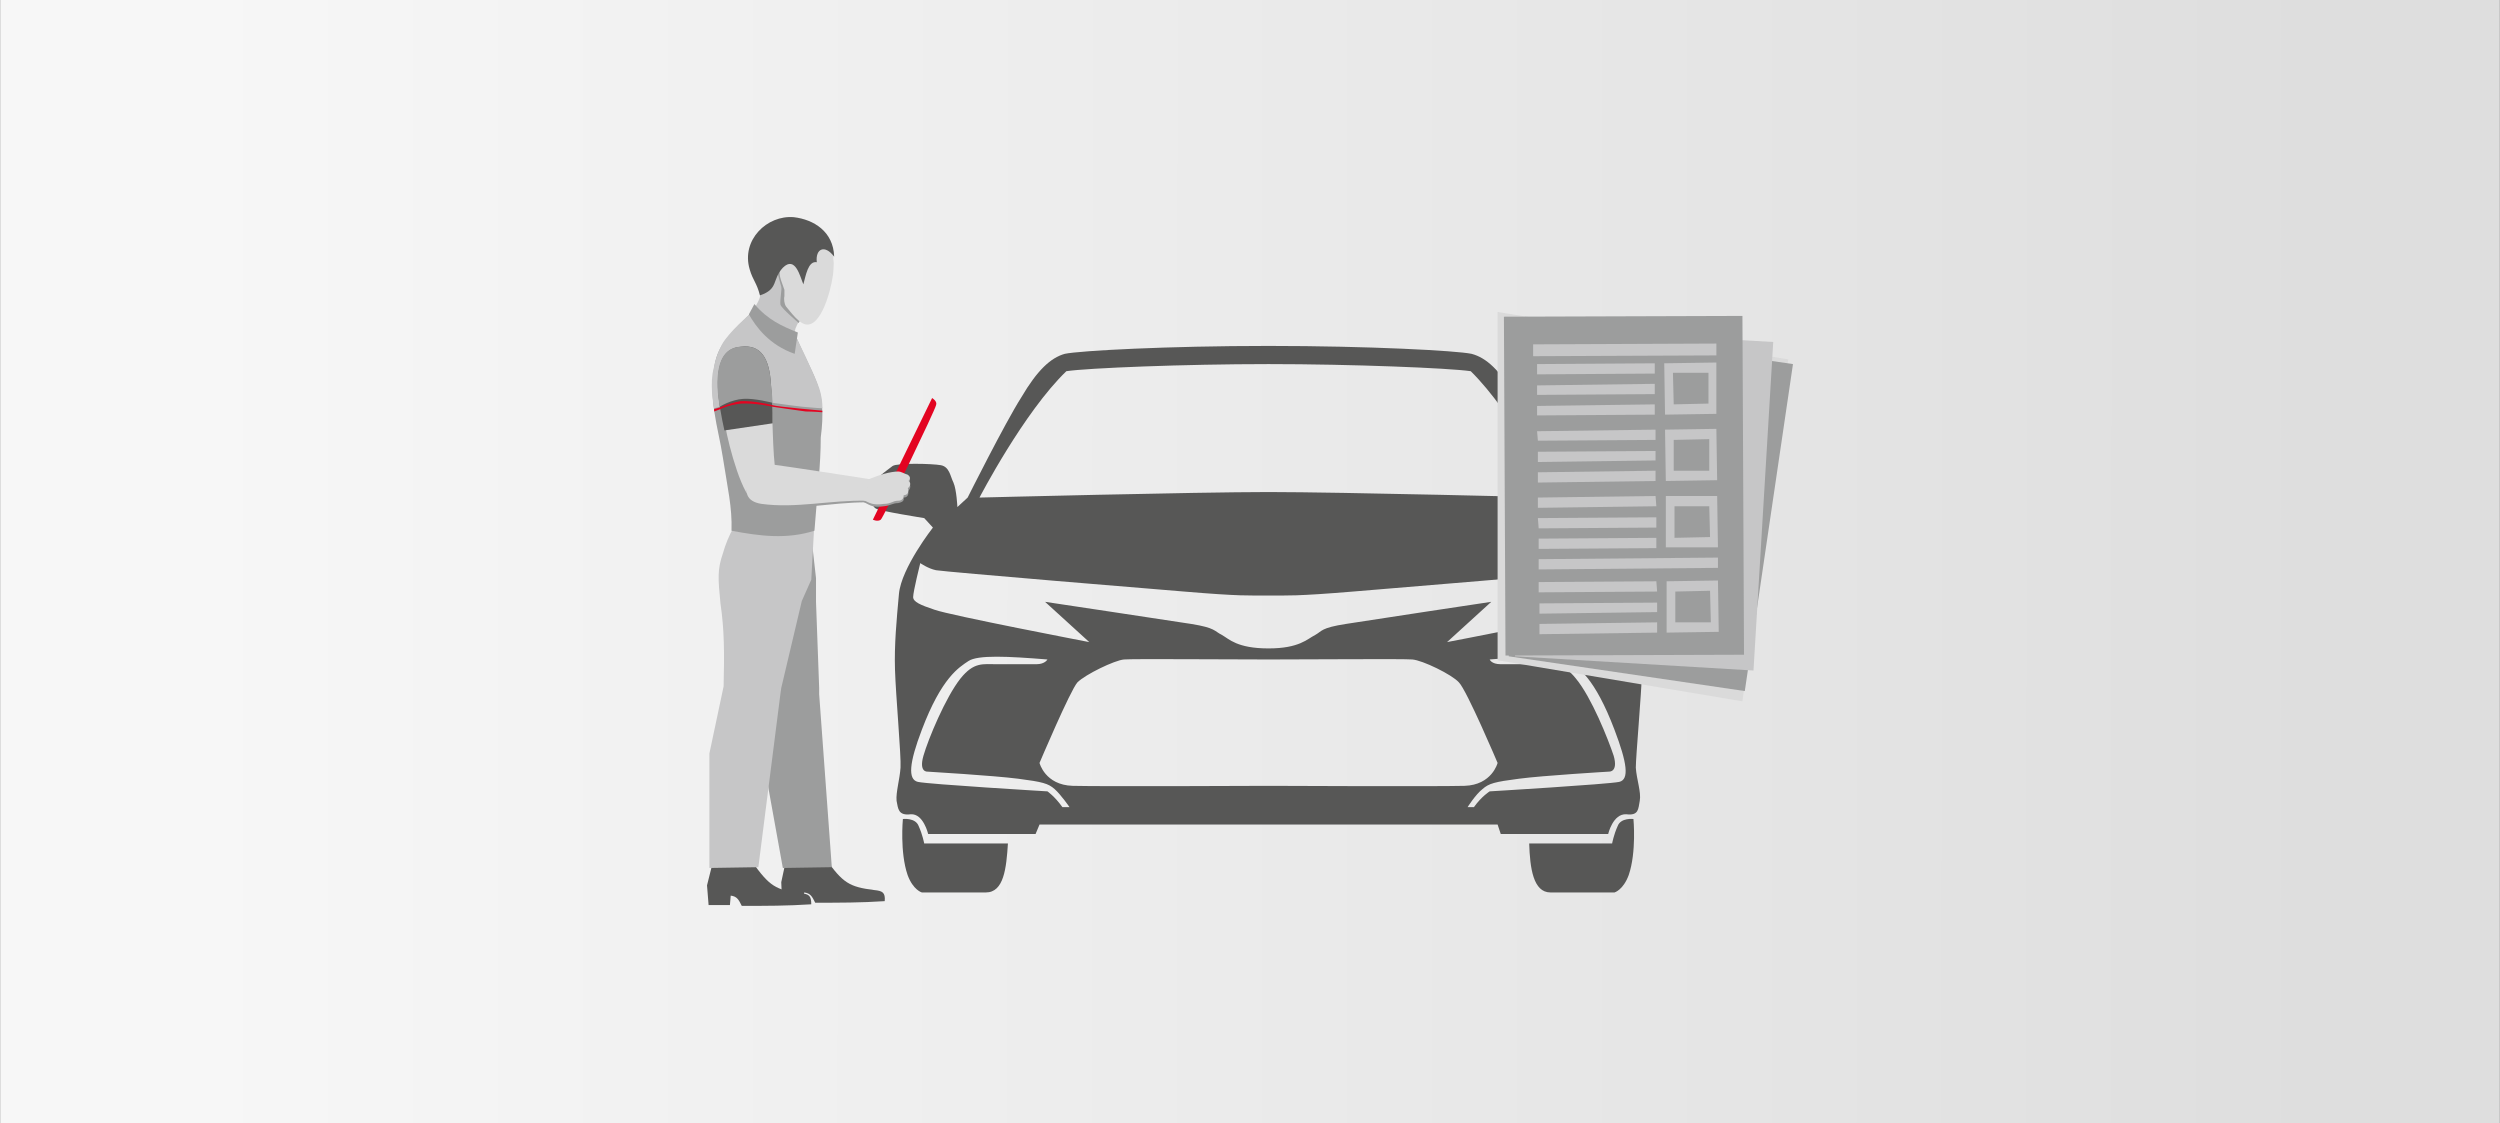<?xml version="1.0" encoding="UTF-8"?> <!-- Creator: CorelDRAW 2019 (64-Bit) --> <svg xmlns="http://www.w3.org/2000/svg" xmlns:xlink="http://www.w3.org/1999/xlink" xml:space="preserve" width="325px" height="146px" style="shape-rendering:geometricPrecision; text-rendering:geometricPrecision; image-rendering:optimizeQuality; fill-rule:evenodd; clip-rule:evenodd" viewBox="0 0 31650 14220"><rect x="0" y="0" width="31650" height="14220" fill="#333333" stroke="none"/> <defs> <style type="text/css"> <![CDATA[ .fil1 {fill:#575756;fill-rule:nonzero} .fil2 {fill:#9C9D9D;fill-rule:nonzero} .fil3 {fill:#C6C6C7;fill-rule:nonzero} .fil4 {fill:#DADADA;fill-rule:nonzero} .fil5 {fill:#E30421;fill-rule:nonzero} .fil0 {fill:url(#id0)} ]]> </style> <linearGradient id="id0" gradientUnits="userSpaceOnUse" x1="29420" y1="8180" x2="2540" y2="8170"> <stop offset="0" style="stop-opacity:1; stop-color:#DEDEDE"></stop> <stop offset="1" style="stop-opacity:1; stop-color:#F7F7F7"></stop> </linearGradient> </defs> <g id="Слой_x0020_1">  <g id="_2311059649776"> <rect class="fil0" width="31650" height="14220"></rect> <g> <path class="fil1" d="M21100 6200c-10,-110 -220,-250 -280,-300 -70,-40 -510,-30 -620,-10 -100,20 -120,140 -160,220 -40,90 -50,310 -50,310l-130 -120c0,0 -470,-940 -670,-1270 -200,-340 -370,-500 -560,-550 -190,-40 -1300,-100 -2570,-100 -1280,0 -2390,60 -2580,100 -180,50 -350,210 -550,550 -210,330 -680,1270 -680,1270l-130 120c0,0 -10,-220 -50,-310 -40,-80 -50,-200 -160,-220 -110,-20 -550,-30 -610,10 -60,50 -280,190 -280,300 -10,100 20,220 70,240 40,30 610,120 610,120l110 120c0,0 -400,510 -430,840 -30,330 -60,640 -50,960 10,330 80,1100 70,1240 -10,150 -60,310 -50,420 20,100 20,190 180,170 160,-10 220,250 220,250l1360 0 50 -120 2900 0 2900 0 40 120 1360 0c0,0 60,-260 230,-250 160,20 150,-70 170,-170 20,-110 -40,-270 -50,-420 0,-140 70,-910 80,-1240 10,-320 -20,-630 -50,-960 -30,-330 -430,-840 -430,-840l100 -120c0,0 570,-90 620,-120 40,-20 70,-140 70,-240zm-7600 -1500c260,-40 1500,-90 2560,-90 1050,0 2290,50 2560,90 530,520 1090,1600 1090,1600 0,0 -2740,-70 -3650,-70 -910,0 -3660,70 -3660,70 0,0 560,-1080 1100,-1600zm-50 5520c-100,-140 -190,-200 -190,-200 0,0 -1510,-90 -1640,-120 -130,-30 -110,-240 50,-660 250,-660 470,-790 590,-870 120,-80 500,-60 1000,-20 0,0 -30,60 -140,60l-500 0c-180,0 -290,-30 -460,180 -190,240 -410,770 -470,980 -60,210 50,200 50,200 0,0 840,50 1150,90 310,40 380,60 460,130 80,70 190,230 190,230l-90 0zm2610 -270c0,0 -2130,10 -2480,0 -350,-10 -420,-290 -420,-290 0,0 390,-920 480,-1020 100,-100 470,-280 590,-290 120,-10 1240,0 1830,0 590,0 1700,-10 1820,0 130,10 500,190 590,290 100,100 490,1020 490,1020 0,0 -70,280 -420,290 -350,10 -2480,0 -2480,0zm4440 -50c-140,30 -1640,120 -1640,120 0,0 -100,60 -200,200l-80 0c0,0 100,-160 190,-230 80,-70 150,-90 460,-130 300,-40 1140,-90 1140,-90 0,0 120,10 60,-200 -70,-210 -280,-740 -480,-980 -170,-210 -280,-180 -460,-180l-490 0c-120,0 -140,-60 -140,-60 490,-40 880,-60 1000,20 120,80 330,210 580,870 160,420 190,630 60,660zm-30 -2770c0,0 80,360 80,430 0,60 -80,100 -270,160 -180,70 -1960,410 -1960,410l560 -510c0,0 -1530,230 -1840,280 -320,50 -300,90 -390,140 -100,50 -200,170 -590,170 -400,0 -500,-120 -590,-170 -100,-50 -80,-90 -390,-140 -320,-50 -1850,-280 -1850,-280l560 510c0,0 -1770,-340 -1960,-410 -180,-60 -270,-100 -270,-160 0,-70 90,-430 90,-430 0,0 100,70 200,90 110,20 2880,250 3140,270 710,60 830,50 1070,50 230,0 350,10 1070,-50 260,-20 3020,-250 3130,-270 110,-20 210,-90 210,-90z"></path> <path class="fil1" d="M20480 10460c-50,110 -70,220 -70,220l-1050 0c10,310 50,620 270,620l810 0c0,0 110,-30 180,-220 100,-290 60,-710 60,-710 0,0 -160,-20 -200,90z"></path> <path class="fil1" d="M11630 10460c-40,-110 -200,-90 -200,-90 0,0 -40,420 60,710 70,190 180,220 180,220l810 0c230,0 260,-310 280,-620l-1060 0c0,0 -20,-110 -70,-220z"></path> <path class="fil1" d="M10450 10870c220,310 300,360 620,400 100,10 140,30 130,140 -300,20 -570,20 -880,20 -40,-80 -60,-120 -140,-130l-10 120 -270 0 -10 -250 60 -280 500 -20z"></path> <path class="fil2" d="M9300 7640c-150,-420 -80,-720 70,-1100l880 70 80 710 0 300 40 1090 0 80 160 2190 -620 10 -260 -1440 -20 -850c-90,-430 -200,-720 -330,-1060z"></path> <path class="fil1" d="M9520 10910c220,310 300,360 620,400 100,10 130,30 130,140 -310,20 -570,20 -880,20 -40,-80 -60,-120 -140,-130l-10 120 -270 0 -20 -250 70 -280 500 -20z"></path> <path class="fil3" d="M9120 7640c-30,-310 -40,-430 30,-630 70,-250 180,-410 320,-630l840 230 -40 730 -120 270 -260 1100 -10 70 -280 2200 -620 10 0 -1450 180 -850c10,-420 10,-710 -40,-1050z"></path> <path class="fil3" d="M9500 3970l400 490 90 -90c40,-80 70,-160 80,-210 60,-160 100,-110 270,-160l-420 -900 -270 290c-10,140 -10,220 -30,370 -10,40 -30,70 -50,110 -20,30 -40,60 -70,100z"></path> <path class="fil2" d="M9500 3970c-290,290 -400,400 -450,630 -90,460 40,800 100,1190 60,390 120,630 110,930 370,70 700,110 1050,0 40,-520 80,-840 80,-1180 80,-610 -80,-730 -310,-1270l-580 -300z"></path> <path class="fil4" d="M9180 5390c50,280 220,910 380,970 20,10 60,10 80,10 190,0 300,-220 250,-290l-70 -110c-40,-180 -40,-780 -60,-1090 -30,-340 -130,-500 -370,-480 -420,40 -260,710 -210,990z"></path> <path class="fil3" d="M9040 5170l70 -20c0,0 170,-90 260,-100 90,0 410,50 410,50 0,0 280,40 380,50 90,10 250,20 250,20 0,0 10,-140 -60,-310 -60,-160 -270,-590 -270,-590l-580 -300c0,0 -270,230 -360,390 -90,170 -100,290 -120,370 -30,210 20,440 20,440z"></path> <path class="fil1" d="M9170 5450l610 -90c0,-180 -10,-360 -20,-490 -20,-340 -130,-510 -380,-480 -440,30 -270,780 -210,1060z"></path> <path class="fil2" d="M9110 5150c0,0 140,-90 300,-100 140,-10 370,50 370,50 -10,-180 -10,-100 -20,-230 -20,-340 -130,-510 -380,-480 -340,10 -320,470 -270,760z"></path> <path class="fil5" d="M9040 5210l80 -30c0,0 90,-50 260,-70 180,-10 400,40 400,40 0,0 340,50 420,60 90,0 210,10 210,10l0 -20c0,0 -570,-50 -630,-70 -70,-20 -290,-60 -410,-50 -120,20 -260,80 -260,80l-70 20 0 30z"></path> <path class="fil2" d="M9850 3480c0,0 30,120 40,150 10,40 -20,170 -10,230 20,50 220,220 220,220l10 10 10 -20 80 -150 -130 -410 -150 -190c0,0 -100,70 -90,70 0,10 20,90 20,90z"></path> <path class="fil4" d="M10480 3020l50 120c10,40 20,80 20,150 10,40 0,90 0,130 0,120 -120,690 -330,690 -100,0 -210,-160 -270,-230 -20,-30 -30,-90 -20,-130l0 -80c-30,-90 -60,-150 -60,-210l-10 -120 130 -340 490 20z"></path> <path class="fil1" d="M10560 3250c-10,-320 -260,-470 -510,-500 -340,-30 -670,290 -560,660 40,140 90,170 130,330 240,-80 150,-200 290,-350 160,-160 220,120 260,210 30,-110 60,-300 170,-280 -20,-170 100,-230 220,-70z"></path> <path class="fil2" d="M9550 3850c170,200 350,280 550,360l-40 270c-320,-110 -490,-340 -580,-500l70 -130z"></path> <path class="fil5" d="M11800 5040l-750 1540c0,0 60,30 100,0 30,-20 690,-1390 700,-1450 20,-50 -50,-90 -50,-90z"></path> <path class="fil2" d="M11480 6110c70,20 40,90 20,100 -10,50 -90,80 -120,90l-50 30 -210 40 -140 -50c0,0 -40,-130 -30,-140 0,-10 150,-110 160,-110 10,0 370,40 370,40z"></path> <path class="fil2" d="M11190 6030c70,-20 140,-30 180,-30 40,0 80,30 120,40 60,30 10,80 10,80 -30,10 -80,30 -120,40 -30,10 -70,30 -110,40l-380 50 -20 -100c130,-50 210,-90 320,-120z"></path> <path class="fil2" d="M11190 6180c150,-20 220,-80 300,30 20,30 10,90 -50,90 10,50 -30,60 -70,70 -70,0 -90,30 -180,40 -140,20 -170,-10 -250,-50l-240 -120 170 -40c0,0 320,-20 320,-20z"></path> <path class="fil2" d="M9640 6410c440,60 880,-50 1330,-50 10,-190 20,-180 60,-270 0,0 -960,-140 -1330,-200 -110,0 -460,450 -60,520z"></path> <path class="fil4" d="M11480 6080c70,20 40,90 10,100 0,50 -80,80 -110,100l-50 20 -210 40 -140 -40c0,0 -40,-140 -40,-150 10,-10 160,-100 170,-110 10,0 370,40 370,40z"></path> <path class="fil4" d="M11190 6000c70,-20 140,-30 180,-30 40,0 80,30 120,40 60,40 10,80 10,80 -30,10 -90,30 -120,40 -30,10 -70,30 -110,40l-380 50 -20 -100c130,-50 210,-90 320,-120z"></path> <path class="fil4" d="M11190 6150c150,-10 220,-70 300,30 20,30 10,90 -50,90 0,50 -30,70 -70,70 -70,0 -90,40 -180,40 -140,20 -180,-10 -260,-50l-230 -120 170 -40c0,0 320,-10 320,-20z"></path> <path class="fil4" d="M9640 6380c440,60 870,-50 1330,-40 10,-200 20,-180 60,-270 0,0 -960,-150 -1330,-200 -120,-10 -460,450 -60,510z"></path> <polygon class="fil4" points="18960,3950 18960,8360 22060,8880 22640,4550 "></polygon> <polygon class="fil2" points="19100,8310 19710,4170 22700,4610 22090,8750 "></polygon> <polygon class="fil3" points="19180,8310 19430,4160 22450,4330 22200,8490 "></polygon> <polygon class="fil2" points="19060,8300 19040,4010 22060,4000 22080,8290 "></polygon> <polygon class="fil3" points="19410,4360 19410,4510 21730,4500 21730,4350 "></polygon> <polygon class="fil3" points="19460,4610 19460,4740 20950,4730 20950,4600 "></polygon> <polygon class="fil3" points="19480,7080 19480,7210 21750,7190 21750,7060 "></polygon> <polygon class="fil3" points="19460,4880 19460,5000 20950,4990 20950,4860 "></polygon> <polygon class="fil3" points="19460,5140 19460,5260 20950,5250 20950,5120 "></polygon> <path class="fil3" d="M21070 4600l10 650 650 -10 0 -650 -660 10zm560 510l-440 10 -10 -400 450 0 0 390z"></path> <polygon class="fil3" points="19460,5460 19470,5580 20960,5570 20960,5440 "></polygon> <polygon class="fil3" points="19470,5720 19470,5850 20960,5830 20960,5710 "></polygon> <polygon class="fil3" points="19470,5980 19470,6110 20960,6090 20960,5960 "></polygon> <path class="fil3" d="M21080 5440l10 650 650 -10 -10 -650 -650 10zm560 520l-450 0 0 -390 450 -10 0 400z"></path> <polygon class="fil3" points="19470,6300 19470,6430 20970,6410 20960,6280 "></polygon> <polygon class="fil3" points="19470,6560 19480,6690 20970,6680 20970,6550 "></polygon> <polygon class="fil3" points="19480,6820 19480,6950 20970,6940 20970,6810 "></polygon> <path class="fil3" d="M21090 6280l0 650 660 0 -10 -650 -650 0zm560 520l-450 10 0 -400 440 0 10 390z"></path> <polygon class="fil3" points="19480,7370 19480,7500 20980,7490 20970,7360 "></polygon> <polygon class="fil3" points="19490,7640 19490,7770 20980,7750 20980,7630 "></polygon> <polygon class="fil3" points="19490,7900 19490,8030 20980,8010 20980,7880 "></polygon> <path class="fil3" d="M21100 7360l0 650 660 -10 -10 -650 -650 10zm560 520l-450 0 0 -390 440 -10 10 400z"></path> </g> </g> </g> </svg> 